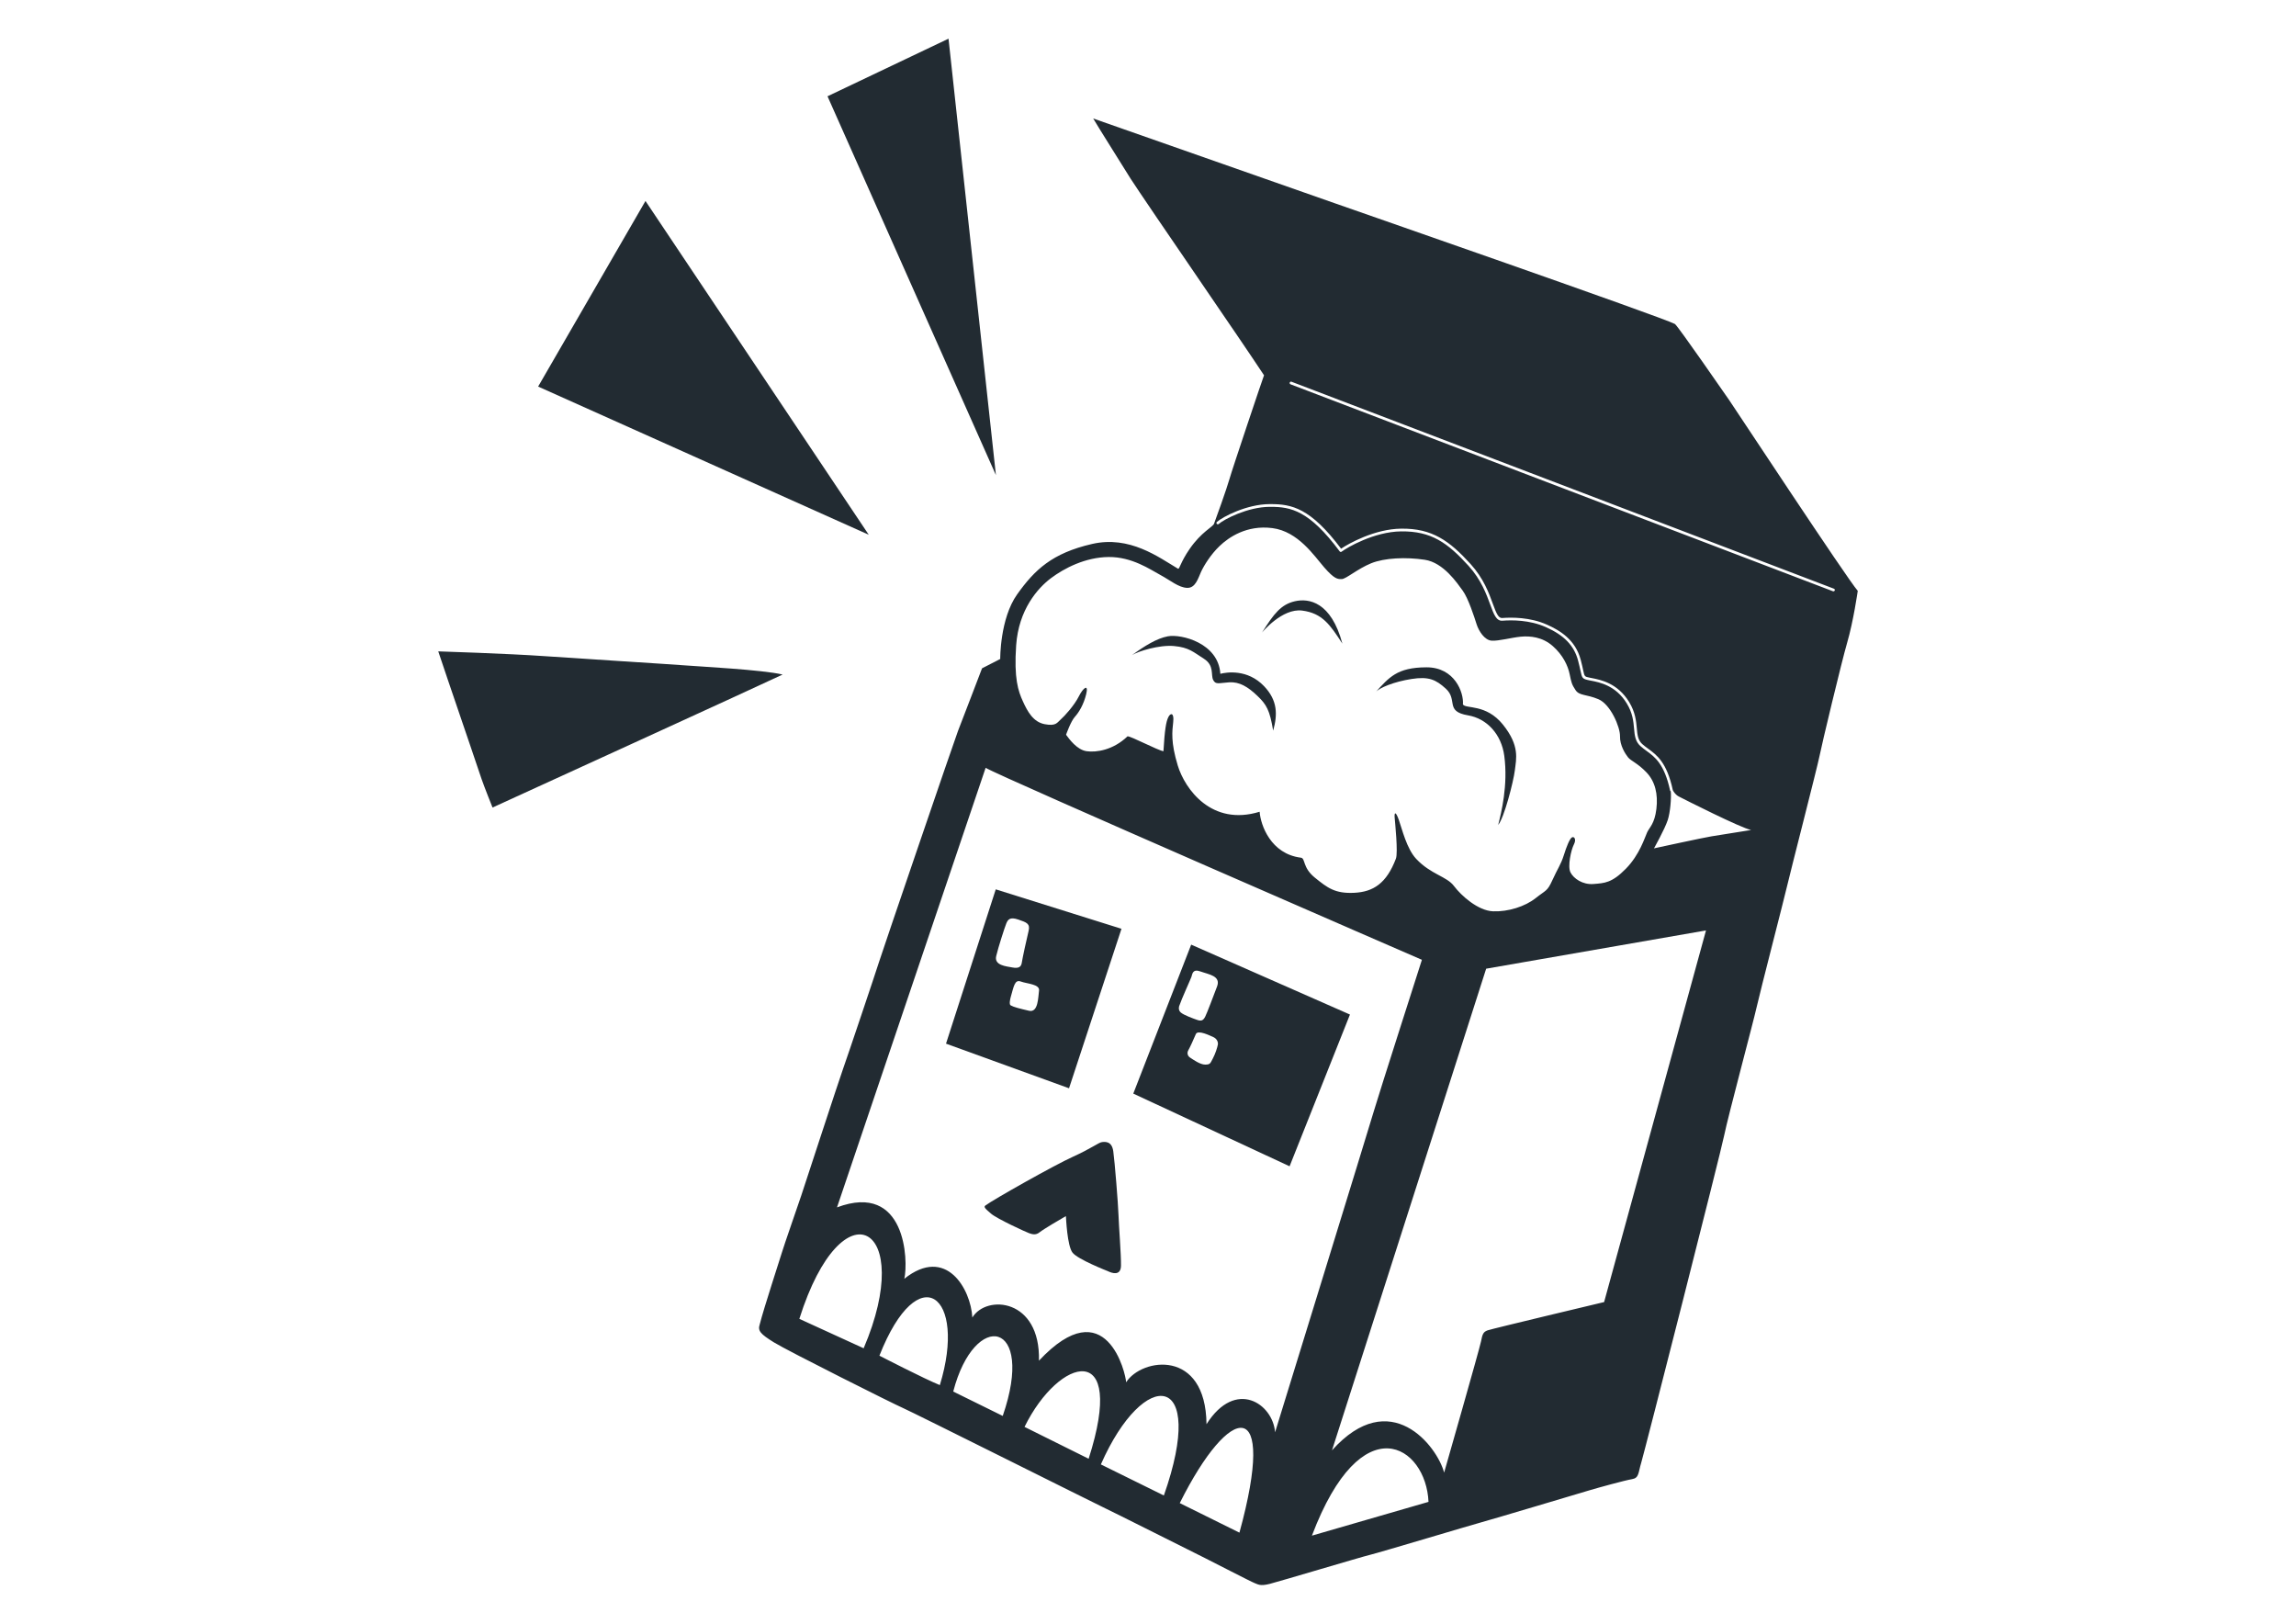 <?xml version="1.0" encoding="utf-8"?>
<!-- Generator: Adobe Illustrator 26.0.1, SVG Export Plug-In . SVG Version: 6.00 Build 0)  -->
<svg version="1.1" id="Layer_1" xmlns="http://www.w3.org/2000/svg" xmlns:xlink="http://www.w3.org/1999/xlink" x="0px" y="0px"
	 viewBox="0 0 841.89 595.28" style="enable-background:new 0 0 841.89 595.28;" xml:space="preserve">
<style type="text/css">
	.st0{fill:#222B32;}
</style>
<g>
	<path class="st0" d="M430.51,236.85c5.46,0.5,7.08,2.21,10.95,4.67c3.87,2.46,2.46,5.92,3.38,7.75c0.92,1.83,2.08,1.12,5.88,0.88
		c3.79-0.25,6.88,1.67,10.29,4.92c3.42,3.25,4.58,5.29,5.83,12.79c1.62-5.79,1.71-11-3.33-16.29c-6.08-6.38-13.79-5.12-16.04-4.54
		c-0.67-11.25-14.29-14.67-19.25-13.75c-4.09,0.76-8.58,3.58-13.12,6.88C417.35,238.76,425.05,236.35,430.51,236.85z"/>
	<path class="st0" d="M517.55,248.93c6.38-1,8.98,0.26,12.59,3.54c4.53,4.12-0.44,8.33,8.16,9.79c6.89,1.17,12.24,6.91,13.29,14.88
		c1.42,10.75-1.11,20.87-2.25,25.3c2.19-2.56,5.61-15.84,6.12-20.04c0.5-4.2,1.87-8.95-4.34-16.71s-13.69-5.71-14.7-7.44
		c0.37-4.38-3.06-13.63-13.37-13.6c-10.93,0.03-13.74,3.79-18.72,9.17C505.69,252.15,511.18,249.93,517.55,248.93z"/>
	<path class="st0" d="M477.49,223.85c7.39,0.96,10.23,5.21,14.73,12.12c-4.12-15.38-12.33-16.71-17.42-15.54
		c-5.08,1.17-7.71,4.58-12.04,11.46C462.76,231.89,470.11,222.89,477.49,223.85z"/>
	<path class="st0" d="M634.05,146.68c-1.46-2.08-18.51-26.77-19.88-27.89c-4.03-2.29-119.7-42.49-124.95-44.35
		c-5.25-1.86-88.37-31-88.37-31c1.08,1.96,12.67,20.33,13.75,22.12c1.08,1.79,18.17,26.9,19.02,28.06
		c0.85,1.17,19.5,28.67,20.6,30.19c1.1,1.52,9.27,13.78,9.27,13.78c-0.3,0.61-11.85,35.01-12.68,38.05s-5.21,15.29-5.67,16.42
		c-0.46,1.12-4.67,3.04-8.88,9.12c-3.56,5.15-3.71,7.62-4.33,7.31c-7.12-4.22-17.7-12.23-31.5-9.06
		c-14.69,3.38-21.06,9.5-27.44,18.44s-6.23,23.73-6.23,23.73l-6.67,3.42c0,0-7.88,20.62-8.83,23c-0.96,2.38-28.04,81.71-28.96,84.71
		s-11.88,35.58-13.21,39.25c-1.33,3.67-14.23,43.15-15.29,46.33s-6.41,18.52-7.07,20.8c-0.66,2.28-6.6,20.27-8.16,26.45
		c-0.77,2.36,0.23,3.49,5.23,6.59s44.14,22.71,47.31,24.06c3.16,1.35,71.48,35.52,73.4,36.39c1.93,0.86,35.12,17.53,37.45,18.68
		c2.33,1.15,16.87,8.68,18.08,9.11s1.93,1.21,5.55,0.29c3.62-0.92,33.55-9.88,36.89-10.68c3.34-0.8,37.78-11.13,40.92-11.96
		c3.14-0.83,36.45-10.78,39.47-11.68c3.01-0.9,12.94-3.64,15.55-4.07c2.61-0.43,2.24-2.28,3.39-6.06s29.04-113.2,30.42-120.03
		c1.38-6.83,10.62-41.29,11.88-46.92s10.08-39.71,11.17-44.42c1.08-4.71,11.12-43.71,11.88-47.62c0.75-3.92,8.19-34.89,10.12-41.5
		c2.33-7.96,3.92-19.12,3.92-19.12C677.43,212.39,635.51,148.76,634.05,146.68z M372.6,236.6c0.9-13.1,7.93-21.01,12.77-24.64
		s12.56-7.66,21.12-7.75s15.25,4.56,19,6.59s6.62,4.56,9.75,4.72s4.09-3.56,5.16-5.88s3.53-6.34,6.81-9.47s9.88-7.78,19.34-6.56
		s15.33,10.19,19.04,14.44c3.71,4.25,4.88,4.29,6.42,4.25c1.54-0.04,5.83-3.79,10.75-5.79c4.92-2,12.79-2.33,19.67-1.29
		c6.88,1.04,11.88,8.54,13.92,11.33c2.04,2.79,4.29,9.79,5.08,12.29s2.92,5.88,5.54,6.04s7.17-1.12,10.62-1.46
		c3.46-0.33,7.96,0.08,11.75,3.42c3.79,3.33,5.58,7.25,6.21,10.29s0.75,3.75,2.17,5.88c1.42,2.12,3.92,1.46,8.38,3.33
		c4.46,1.88,8,10.25,7.92,13.58c-0.08,3.33,1.92,6.46,2.96,7.75c1.04,1.29,3.5,2.12,6.71,5.46s4.33,8,3.67,13.46
		c-0.67,5.46-2.5,6.67-3.38,8.54s-2.71,8.17-7.83,13.38s-7.79,5.25-11.83,5.58c-4.04,0.33-7.33-2.04-8.46-4.25
		c-1.12-2.21,0.21-8.25,1.25-10.25c1.04-2,0-3.12-0.79-2.54c-0.79,0.58-1.88,3.21-2.92,6.54c-1.04,3.33-2.29,4.92-4.17,9.08
		c-1.88,4.17-2.33,3.58-6.17,6.62c-3.83,3.04-10.06,5.03-15.59,4.81s-11.66-5.72-14.34-9.28s-8.47-4.22-13.84-9.94
		c-3.51-3.74-5.19-10.97-6.38-14.31c-1.19-3.34-1.66-2.66-1.53-0.94s1.31,12.94,0.47,15.16c-3.44,9.06-8.28,12.19-15.31,12.53
		s-9.8-1.83-14.42-5.57c-4.62-3.74-3.38-7.09-5.12-7.31c-11-1.36-14.77-11.9-15.12-16.84c-17.64,5.41-27.4-8.35-30.02-16.94
		c-2.62-8.58-2.04-12.54-1.67-15.96c0.38-3.42-0.96-3.46-1.79-1.79c-0.83,1.67-1.33,4.67-1.79,12.5c-2.04-0.29-12-5.58-13.17-5.46
		c-5.29,5.08-11.46,5.96-15,5.46s-6.38-4.46-7.54-6.04c0,0,1.71-4.88,3.21-6.54c1.5-1.67,3.21-4.42,4.17-8.33
		c0.96-3.92-1.08-2.42-2.71,0.83c-1.62,3.25-5.25,7.25-6.62,8.43s-1.67,2.53-5.88,1.74s-6.29-4.62-8-8.38
		C373.35,253.39,371.76,248.72,372.6,236.6z M293.1,483.51c15.83-50.08,42.83-34.21,23.58,10.79L293.1,483.51z M344.62,507.8
		c-5.62-2.25-22.16-10.79-22.16-10.79C336.8,460.68,354.72,474.85,344.62,507.8z M367.68,519.1l-18.15-8.94
		C357.39,479.93,379.8,484.01,367.68,519.1z M399.18,534.8l-23.51-11.68C388.39,497.26,413.3,490.8,399.18,534.8z M426.76,548.27
		l-23.1-11.39C419.55,500.8,442.8,502.73,426.76,548.27z M454.47,561.89l-21.88-10.83C451.05,514.05,468.43,511.05,454.47,561.89z
		 M442.4,522.13c-0.3-27.8-23.77-24.3-29.48-15.36c-0.04-2.88-7.21-34.33-31.96-7.92c0.58-22.83-19.25-24.33-24.42-15.83
		c-0.58-10.42-9.58-26.42-24.94-14.21c1.5-6.62,0.6-35.62-24.69-26.17l54.5-161.15c4.65,2.97,159.97,70.39,159.97,70.39
		s-16.07,50.12-17.52,55.15S467.54,525.1,467.54,525.1C466.78,514.66,453.07,505.29,442.4,522.13z M481.05,562.99
		c18.25-48.19,41.88-32.97,42.75-12.38L481.05,562.99z M588.19,477.36c0,0-41.08,9.78-42.7,10.36c-1.61,0.58-1.91,1.35-2.44,4.08
		c-0.53,2.73-13.52,48.08-13.52,48.08c-2.56-9.7-19.73-32.01-41.12-8.16l56.53-176.58l80.61-14.03L588.19,477.36z M627.52,306.62
		c-2.78,0.44-21.05,4.4-21.05,4.4s3.93-6.96,5.05-10.37c0.95-2.88,1.34-8.14,1.12-10.53c-0.13-0.07-0.23-0.18-0.26-0.33
		c-2.11-9.73-5.57-12.26-8.62-14.49c-0.8-0.59-1.56-1.14-2.29-1.81c-1.87-1.71-2.07-3.89-2.3-6.42c-0.24-2.65-0.51-5.65-2.67-9.19
		c-4.01-6.57-9.92-7.72-13.1-8.33l-0.64-0.13c-2.54-0.52-2.64-0.74-3.23-3.49c-0.19-0.9-0.46-2.14-0.9-3.81
		c-1.46-5.47-5.11-9.24-11.84-12.23c-5.95-2.65-12.51-2.6-15.88-2.33c-2.24,0.17-3.17-2.35-4.45-5.84
		c-1.42-3.88-3.35-9.19-7.98-14.28c-7.71-8.48-13.68-12.76-24.71-12.63c-10,0.12-19.91,5.99-21.83,7.44
		c-0.11,0.08-0.24,0.12-0.37,0.1s-0.25-0.09-0.33-0.2c-11.15-14.97-17.85-16.34-25.33-16.34c-0.11,0-0.23,0-0.34,0
		c-8.08,0.04-16.76,4.57-18.69,6.29c-0.21,0.18-0.52,0.16-0.71-0.04c-0.18-0.21-0.16-0.52,0.04-0.71c2.08-1.84,10.89-6.5,19.35-6.54
		c0.12,0,0.24,0,0.36,0c7.7,0,14.59,1.38,25.83,16.35c2.71-1.86,12.32-7.24,22.01-7.35c11.38-0.15,17.72,4.45,25.46,12.96
		c4.76,5.23,6.74,10.65,8.18,14.61c1.27,3.49,2.03,5.3,3.43,5.19c3.47-0.27,10.21-0.32,16.37,2.42c4.74,2.11,10.43,5.47,12.41,12.89
		c0.45,1.69,0.72,2.94,0.91,3.86c0.5,2.32,0.5,2.32,2.41,2.71l0.68,0.13c3.33,0.65,9.52,1.85,13.76,8.79c2.28,3.73,2.57,7,2.81,9.62
		c0.22,2.42,0.39,4.32,1.97,5.77c0.69,0.63,1.43,1.17,2.21,1.74c3.19,2.34,6.81,4.99,9.01,15.09c0.01,0.03,0,0.05,0,0.08
		c0.38,0.72,1.08,1.76,2.23,2.35c1.89,0.98,22.69,11.52,26.5,12.27C642.09,304.27,630.3,306.18,627.52,306.62z M672.76,216.48
		c-0.08,0.2-0.27,0.32-0.47,0.32c-0.06,0-0.12-0.01-0.18-0.03l-198.9-75.88c-0.26-0.1-0.39-0.39-0.29-0.65s0.39-0.39,0.64-0.29
		l198.9,75.88C672.73,215.94,672.86,216.23,672.76,216.48z"/>
	<path class="st0" d="M250.99,243.93c-5.56-0.44-38-2.44-51.38-3.38s-38.91-1.75-38.91-1.75s7.22,21.47,7.75,22.87
		s7.03,20.75,8.12,23.91s4.03,10.47,4.03,10.47s101.94-46.56,106.37-48.75C279.74,245.55,256.55,244.37,250.99,243.93z"/>
	<polygon class="st0" points="236.68,73.68 197.32,141.72 318.55,196.05 	"/>
	<polygon class="st0" points="347.8,14.18 303.43,35.3 365.18,174.18 	"/>
	<path class="st0" d="M346.88,382.62l45.11,16.36l19.23-58.47l-46.1-14.46L346.88,382.62z M380.99,363.18
		c-0.34,2.38-0.25,8.19-3.69,7.38s-5.53-1.31-6.69-1.97c-0.67-0.31-0.2-2.35,0-3.06c1.12-3.84,1.44-6.53,3.69-5.69
		S381.34,360.8,380.99,363.18z M365.32,350.37c0.69-2.96,3.08-10.4,3.67-11.83s1.33-2.46,4.38-1.42c3.04,1.04,4.46,1.48,3.79,4.19
		c-0.67,2.71-2.27,10.08-2.5,11.67c-0.23,1.58-1.25,2.12-3.44,1.71C369.03,354.26,364.34,353.97,365.32,350.37z"/>
	<path class="st0" d="M415.55,400.93l57.31,26.65L495,371.95l-58.22-25.63L415.55,400.93z M446.56,382.96
		c-0.18,1-0.88,3.31-1.85,5.12s-0.91,2.19-2.78,2.22s-4.47-1.88-5.5-2.53s-1.25-1.78-0.69-2.75s1.88-3.84,2.75-5.91
		c0.72-1.67,5.25,0.59,6.44,1.12S446.74,381.96,446.56,382.96z M440.2,356.16c2.94,1.08,7.58,1.58,6.06,5.52
		c-1.52,3.94-3.6,9.58-4.35,11.06c-0.75,1.48-1.5,1.67-2.94,1.17s-4.88-1.75-6-2.71s-0.58-2.38-0.58-2.38
		c0.92-2.71,4.12-9.67,4.48-10.69S437.26,355.08,440.2,356.16z"/>
	<path class="st0" d="M408.21,422.05c-0.53-3.69-2.88-3.47-4.12-3.34s-3.94,2.34-10.69,5.38s-29.22,15.72-32,17.81
		c-0.82,0.56-0.28,1.09,1.97,3.03s12.94,6.81,13.94,7.16s2.41,0.88,3.84-0.28s8.03-5.03,9.69-5.97c0.06,0.72,0.47,10.91,2.44,13.41
		s12.59,6.62,13.38,6.97s4.31,1.81,4.38-2.19s-0.78-14.38-0.91-18.5S408.74,425.74,408.21,422.05z"/>
</g>
</svg>
